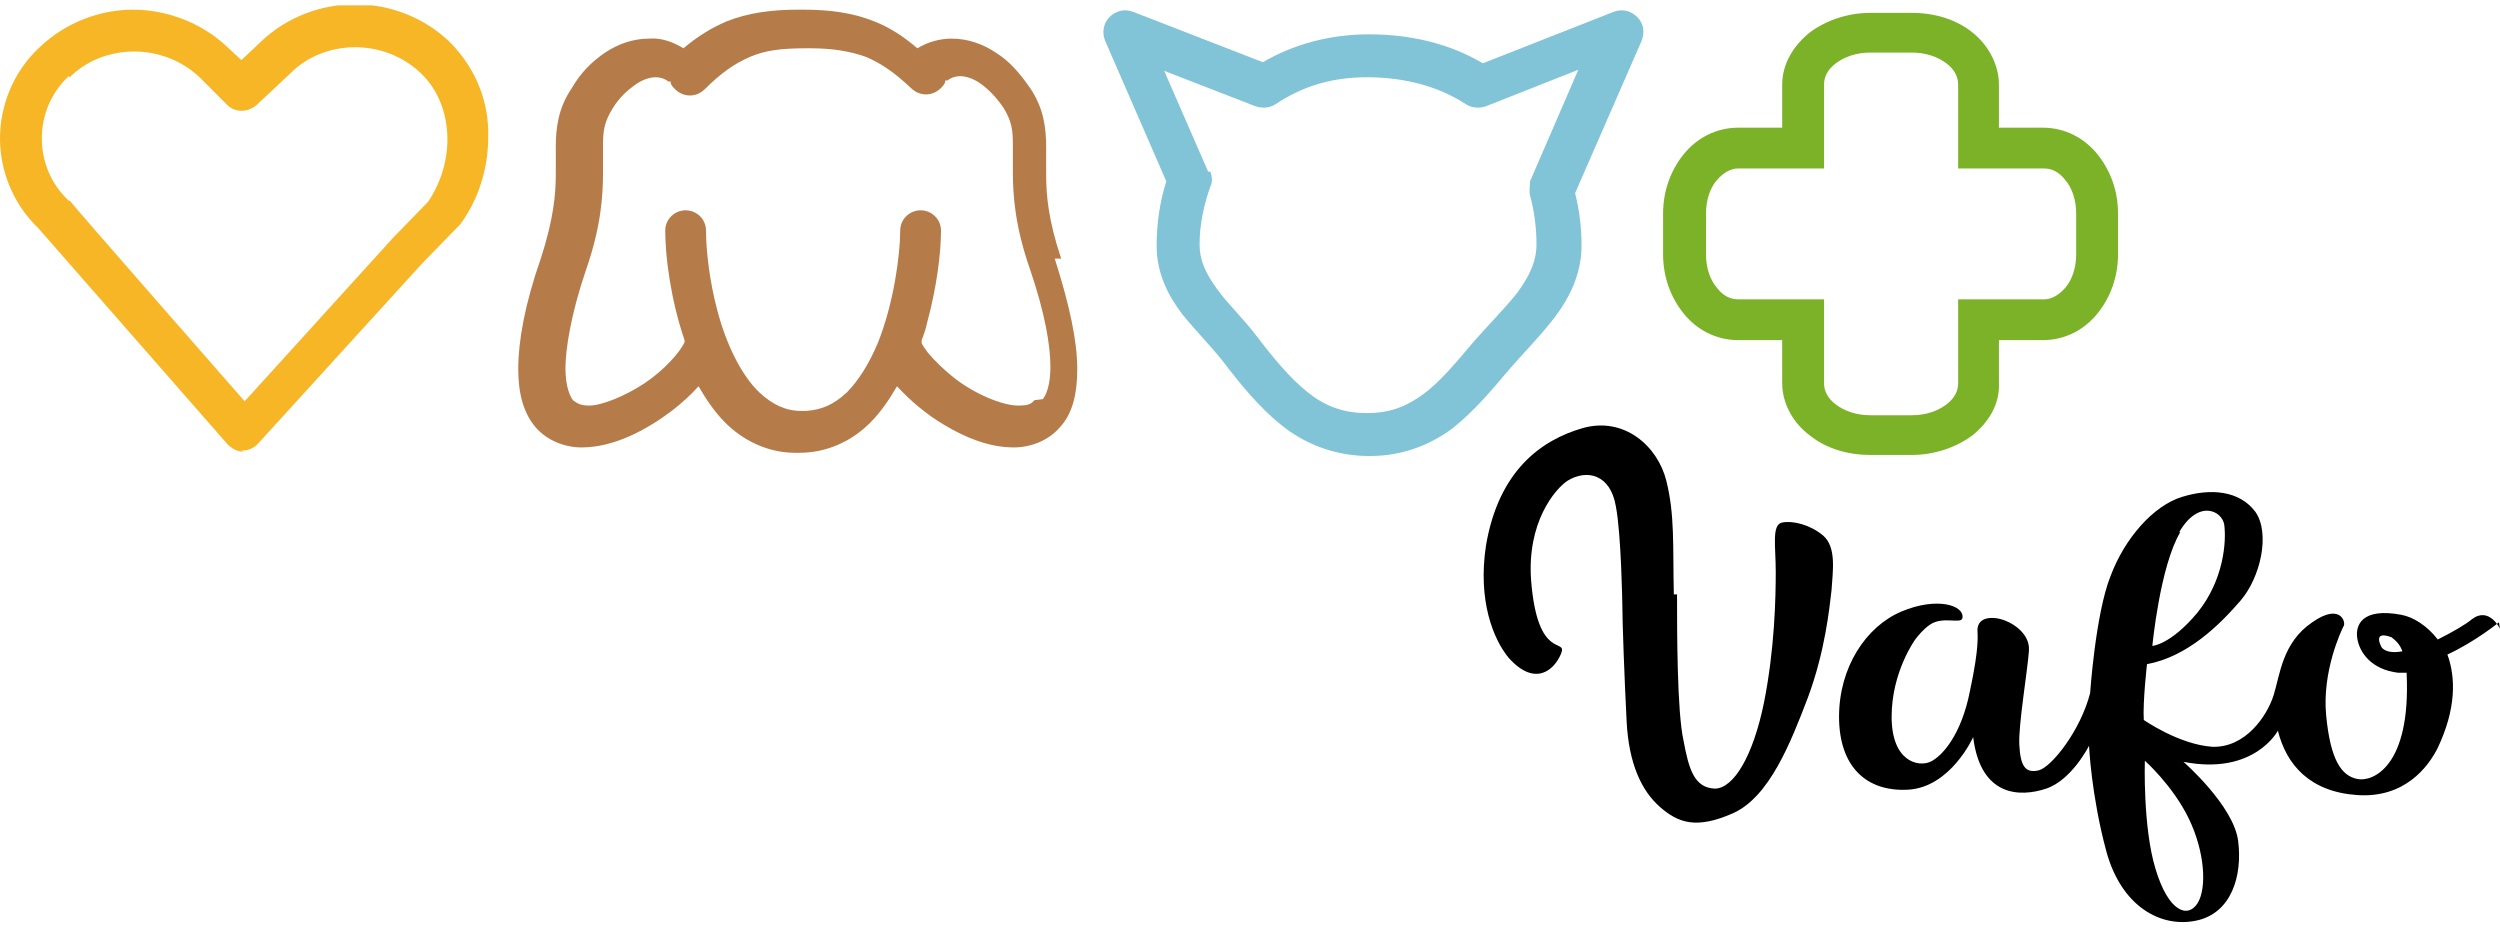 <?xml version="1.0" encoding="UTF-8"?>
<svg id="Vrstva_1" xmlns="http://www.w3.org/2000/svg" xmlns:xlink="http://www.w3.org/1999/xlink" version="1.1" viewBox="0 0 233 87">
  <!-- Generator: Adobe Illustrator 29.2.1, SVG Export Plug-In . SVG Version: 2.1.0 Build 116)  -->
  <defs>
    <style>
      .st0 {
        fill: none;
      }

      .st1 {
        fill: #7cb227;
      }

      .st2 {
        fill: #f6b626;
      }

      .st3 {
        fill: #81c3d7;
      }

      .st4 {
        fill: #b57b49;
      }

      .st5 {
        clip-path: url(#clippath);
      }
    </style>
    <clipPath id="clippath">
      <rect class="st0" y=".5" width="233" height="86"/>
    </clipPath>
  </defs>
  <g class="st5">
    <g>
      <path class="st2" d="M22.7,42.1c-.6,0-1.1-.3-1.5-.7L3.6,21.3C1.2,19,0,15.9,0,12.9S1.2,6.7,3.7,4.4C6.1,2.1,9.3.9,12.4.9s6.4,1.2,8.8,3.5l1.3,1.2,1.8-1.7c2.4-2.3,5.6-3.5,8.8-3.5s6.4,1.2,8.8,3.5c2.5,2.5,3.7,5.7,3.6,8.9,0,2.9-.9,5.8-2.6,8.1l-.2.2-3.4,3.5-15.3,16.8c-.4.4-.9.6-1.5.6h0,0ZM6.4,7.1c-1.7,1.6-2.5,3.7-2.5,5.8,0,2.1.8,4.2,2.5,5.8h.1c0,.1,16.3,18.7,16.3,18.7l13.8-15.2h0s3.3-3.4,3.3-3.4c1.1-1.6,1.8-3.7,1.8-5.8,0-2.3-.8-4.6-2.5-6.2-1.7-1.6-3.9-2.4-6.1-2.4s-4.4.8-6,2.4l-3.2,3c-.8.7-2,.7-2.7,0l-2.6-2.6c-1.7-1.6-3.9-2.4-6.1-2.4s-4.4.8-6,2.4h0Z"/>
      <path class="st3" d="M127.6,42.5c-3.3,0-6.1-1.2-8.2-2.9-2.1-1.7-3.8-3.8-5.4-5.9-1.1-1.4-2.5-2.8-3.8-4.4-1.3-1.7-2.4-3.8-2.4-6.4,0-2.1.3-4.1.9-6l-5.7-13.1c-.3-.7-.2-1.6.4-2.2.6-.6,1.4-.8,2.2-.5l12.1,4.7c2.9-1.7,6.3-2.6,9.9-2.6,3.7,0,7.4.8,10.6,2.7l12.2-4.8c.8-.3,1.6-.1,2.2.5.6.6.7,1.4.4,2.2l-6.2,14.2c.4,1.6.6,3.2.6,4.9,0,2.7-1.2,5-2.6,6.8-1.4,1.8-3,3.4-4.2,4.8-1.6,1.9-3.2,3.8-5.2,5.4-2,1.5-4.6,2.6-7.7,2.6h0ZM112.8,16c.2.5.2,1,0,1.4-.6,1.7-1,3.5-1,5.4,0,1.5.6,2.7,1.6,4.1,1,1.4,2.4,2.7,3.7,4.4,1.6,2.1,3.1,3.9,4.7,5.2,1.6,1.3,3.3,2,5.6,2,2.3,0,3.8-.7,5.3-1.8,1.5-1.1,3-2.9,4.6-4.8,1.4-1.6,2.9-3.1,4.1-4.6,1.1-1.5,1.8-2.9,1.8-4.5s-.2-3.1-.6-4.6c-.1-.4,0-.9,0-1.3l4.5-10.4-8.6,3.4c-.6.2-1.3.2-1.9-.2-2.6-1.7-5.8-2.5-9.2-2.5s-6.1.9-8.5,2.5c-.6.4-1.3.4-1.9.2l-8.5-3.3,4.1,9.4h0Z"/>
      <path class="st1" d="M195.5,14.4c-1.2-1.5-3-2.5-5.1-2.5h-4.1v-4c0-2-1.1-3.8-2.5-4.9-1.5-1.2-3.5-1.8-5.6-1.8h-3.9c-2.1,0-4.1.7-5.6,1.8-1.5,1.2-2.6,2.9-2.6,4.9v4h-4.1c-2.1,0-3.9,1-5.1,2.5-1.2,1.5-1.9,3.4-1.9,5.5v3.8c0,2.1.7,4,1.9,5.5,1.2,1.5,3,2.5,5.1,2.5h4.1v4c0,2,1.1,3.8,2.6,4.9,1.5,1.2,3.5,1.8,5.6,1.8h3.9c2.1,0,4.1-.7,5.6-1.8,1.5-1.2,2.6-2.9,2.5-4.9v-4h4.1c2.1,0,3.9-1,5.1-2.5,1.2-1.5,1.9-3.4,1.9-5.5v-3.8c0-2.1-.7-4-1.9-5.5ZM193.5,23.7c0,1.3-.4,2.4-1,3.1-.6.7-1.3,1.1-2,1.1h-8v7.8c0,.7-.3,1.4-1.1,2-.8.6-1.9,1-3.2,1h-3.9c-1.3,0-2.4-.4-3.2-1-.8-.6-1.1-1.3-1.1-2v-7.8h-8c-.7,0-1.4-.3-2-1.1-.6-.7-1-1.8-1-3.1v-3.8c0-1.3.4-2.4,1-3.1.6-.7,1.3-1.1,2-1.1h8v-7.8c0-.7.3-1.4,1.1-2,.8-.6,1.9-1,3.2-1h3.9c1.3,0,2.4.4,3.2,1,.8.6,1.1,1.3,1.1,2v7.8h8c.7,0,1.4.3,2,1.1.6.7,1,1.8,1,3.1v3.8h0Z"/>
      <path class="st4" d="M98.9,24.1c-1.2-3.6-1.4-5.9-1.4-7.9,0-.9,0-1.6,0-2.5,0-1.7-.2-3.6-1.5-5.5-.9-1.3-1.9-2.5-3.2-3.3-1.2-.8-2.6-1.3-4.1-1.3-1.1,0-2.2.3-3.2.9-1.3-1.1-2.5-1.9-4-2.5-2-.8-4.1-1.1-6.7-1.1s-.1,0-.2,0c0,0-.1,0-.2,0-2.5,0-4.7.3-6.7,1.1-1.4.6-2.7,1.4-4,2.5-1-.6-2.1-1-3.2-.9-1.5,0-2.9.5-4.1,1.3-1.2.8-2.3,1.9-3.1,3.3-1.3,1.9-1.5,3.8-1.5,5.5,0,.8,0,1.6,0,2.5,0,1.9-.2,4.2-1.4,7.9-1.5,4.3-2.1,7.7-2.1,10.3,0,2.3.5,4.1,1.6,5.4,1.1,1.3,2.8,1.9,4.3,1.9h0c3,0,6-1.6,8.4-3.4.9-.7,1.8-1.5,2.5-2.3.7,1.2,1.5,2.4,2.5,3.4,1.6,1.6,3.9,2.8,6.5,2.8h0c0,0,.1,0,.2,0,0,0,.1,0,.2,0,2.6,0,4.9-1.1,6.6-2.8,1-1,1.8-2.2,2.5-3.4,1.2,1.3,2.7,2.6,4.4,3.6,2,1.2,4.2,2.1,6.5,2.1h0c1.5,0,3.2-.6,4.3-1.9,1.2-1.3,1.6-3.2,1.6-5.4,0-2.6-.7-5.9-2.1-10.3h0ZM96.4,37.3c-.3.4-.7.5-1.5.5-1.5,0-4.1-1.1-6-2.6-1-.8-1.8-1.6-2.4-2.3-.3-.4-.5-.7-.6-.9,0-.1,0-.2,0-.3.2-.5.4-1.1.5-1.6.9-3.3,1.3-6.5,1.3-8.6,0-1.1-.9-1.9-1.9-1.9s-1.9.8-1.9,1.9c0,2.2-.6,6.8-2.1,10.5-.8,1.9-1.8,3.5-2.9,4.6-1.2,1.1-2.3,1.6-3.8,1.7,0,0-.1,0-.2,0s-.1,0-.2,0c-1.5,0-2.7-.6-3.9-1.7-1.7-1.6-3.1-4.5-3.9-7.5-.8-2.9-1.1-5.9-1.1-7.6,0-1.1-.9-1.9-1.9-1.9s-1.9.8-1.9,1.9c0,2.4.5,6.4,1.8,10.2,0,0,0,.1,0,.2-.4.9-1.9,2.6-3.7,3.8-1.8,1.2-4,2.1-5.2,2.1-.8,0-1.1-.2-1.5-.5-.3-.4-.7-1.3-.7-3s.5-5,1.9-9.1c1.4-4,1.6-6.9,1.6-9.1,0-1,0-1.8,0-2.5,0-1.4.1-2.2.9-3.5.6-1,1.4-1.7,2.1-2.2.7-.5,1.4-.7,1.9-.7.4,0,.8.1,1.2.4,0,0,.1,0,.2,0,0,.3.2.5.4.7.4.4.9.6,1.4.6s1-.2,1.4-.6c1.5-1.5,2.8-2.4,4.2-3,1.4-.6,2.9-.8,5.2-.8s.1,0,.2,0,.1,0,.2,0c2.2,0,3.8.3,5.2.8,1.4.6,2.6,1.4,4.2,2.9.4.4.9.6,1.4.6s1-.2,1.4-.6c.2-.2.4-.4.4-.7,0,0,.1,0,.2,0,.4-.3.8-.4,1.2-.4.5,0,1.2.2,1.9.7.7.5,1.4,1.2,2.1,2.2.8,1.3.9,2.1.9,3.5,0,.7,0,1.5,0,2.5,0,2.2.2,5.1,1.6,9.1,1.4,4.1,1.9,7.1,1.9,9.1,0,1.7-.4,2.6-.7,3h0Z"/>
      <path d="M156.3,55.4c0,3.5,0,10.9.6,13.6.5,2.7,1,4.4,2.9,4.5,1.8,0,3.6-3.1,4.6-8,1-5,1.1-9.8,1.1-12.2s-.4-4.4.6-4.6c1-.2,2.6.2,3.8,1.2,1.3,1.1.9,3.4.8,5.1-.2,1.7-.6,5.7-2.2,10-1.6,4.2-3.6,9.3-7,10.8-3.4,1.5-5.1.9-6.8-.6-1.7-1.5-2.9-4-3.1-8-.2-3.9-.4-9.3-.4-10.9,0,0-.1-6.5-.6-9.1-.5-3-2.7-3.5-4.5-2.4-1.2.8-3.8,3.9-3.4,9.3.6,7.6,3.4,5.3,2.8,6.8-.6,1.5-2.4,3.2-4.9.4-1.4-1.7-2.9-5.3-2.1-10.5,1.2-7,5.2-9.8,9-10.9,3.9-1.1,7,1.7,7.8,4.9.8,3.2.6,6,.7,10.6h0Z"/>
      <path d="M233,58.6s-1-2.1-2.6-.9c-.6.5-1.8,1.2-3.2,1.9-1-1.3-2.3-2.1-3.4-2.3-3.7-.7-4.3,1-4.1,2.2.2,1.3,1.3,2.9,3.8,3.2.3,0,.6,0,.8,0,0,0,0,0,0,.1.4,8.7-3.2,10.1-4.6,9.8-1.5-.3-2.5-1.8-2.9-5.9-.4-4.1,1.4-7.9,1.6-8.3.3-.3-.2-2.3-2.9-.4-2.8,1.9-3,4.9-3.6,6.8-.6,1.9-2.6,4.9-5.7,4.8-3.1-.2-6.4-2.5-6.4-2.5-.1-1.7.3-5.2.3-5.2,3.8-.7,6.8-3.7,8.7-5.9,1.9-2.2,2.8-6.3,1.4-8.3-1.5-2-4.2-2.2-6.8-1.4-2.7.8-5.4,3.9-6.7,7.4-1.4,3.5-1.9,10.9-1.9,10.9-.9,3.5-3.6,6.9-4.8,7.2-1.3.3-1.7-.5-1.8-2.4-.1-1.8.8-7.1.9-8.8.1-1.7-1.9-2.9-3.2-3-1.3-.1-1.6.6-1.6,1.1s.2,1.5-.7,5.7c-.8,4.1-2.6,6.1-3.7,6.6-1.1.5-3.6,0-3.6-4.2,0-4.2,2.2-7.2,2.2-7.2.3-.4.8-1,1.4-1.4,1.2-.8,2.9,0,3-.6.2-1.2-2.4-2-5.7-.6-3.3,1.4-5.8,5.2-5.8,9.8s2.5,7,6.4,6.8c4-.2,6.1-4.9,6.1-4.9.7,5.6,4.4,5.6,6.8,4.8,2.4-.8,4-4,4-4,0,0,.2,4.6,1.6,9.8,1.4,5.2,5.1,7.2,8.4,6.5,3.3-.7,4.3-4.2,3.9-7.4-.4-3.3-5.1-7.4-5.1-7.4,6.6,1.3,8.8-2.9,8.8-2.9.8,3.2,3,5.7,7.4,6,4.4.3,6.6-2.6,7.5-4.4,1.7-3.6,1.7-6.5.9-8.7,2.6-1.2,4.8-3,4.8-3h0ZM203.1,49.6c1.8-3.1,4-2,4.2-.7.2,1.5,0,5.1-2.5,8.2-2.5,3-4.2,3.1-4.2,3.1,0,0,.7-7.4,2.6-10.6ZM204,76.3c1.5,3.1,1.7,6.5.8,7.9-.9,1.4-2.7.8-3.9-3.2-1.2-3.9-1-10.1-1-10.1,0,0,2.6,2.3,4.1,5.4h0ZM221.9,60.2c-.6-1.3.5-1,1-.8.4.3.8.7,1,1.3-1,.2-1.8,0-2-.5h0Z"/>
    </g>
  </g>
</svg>
